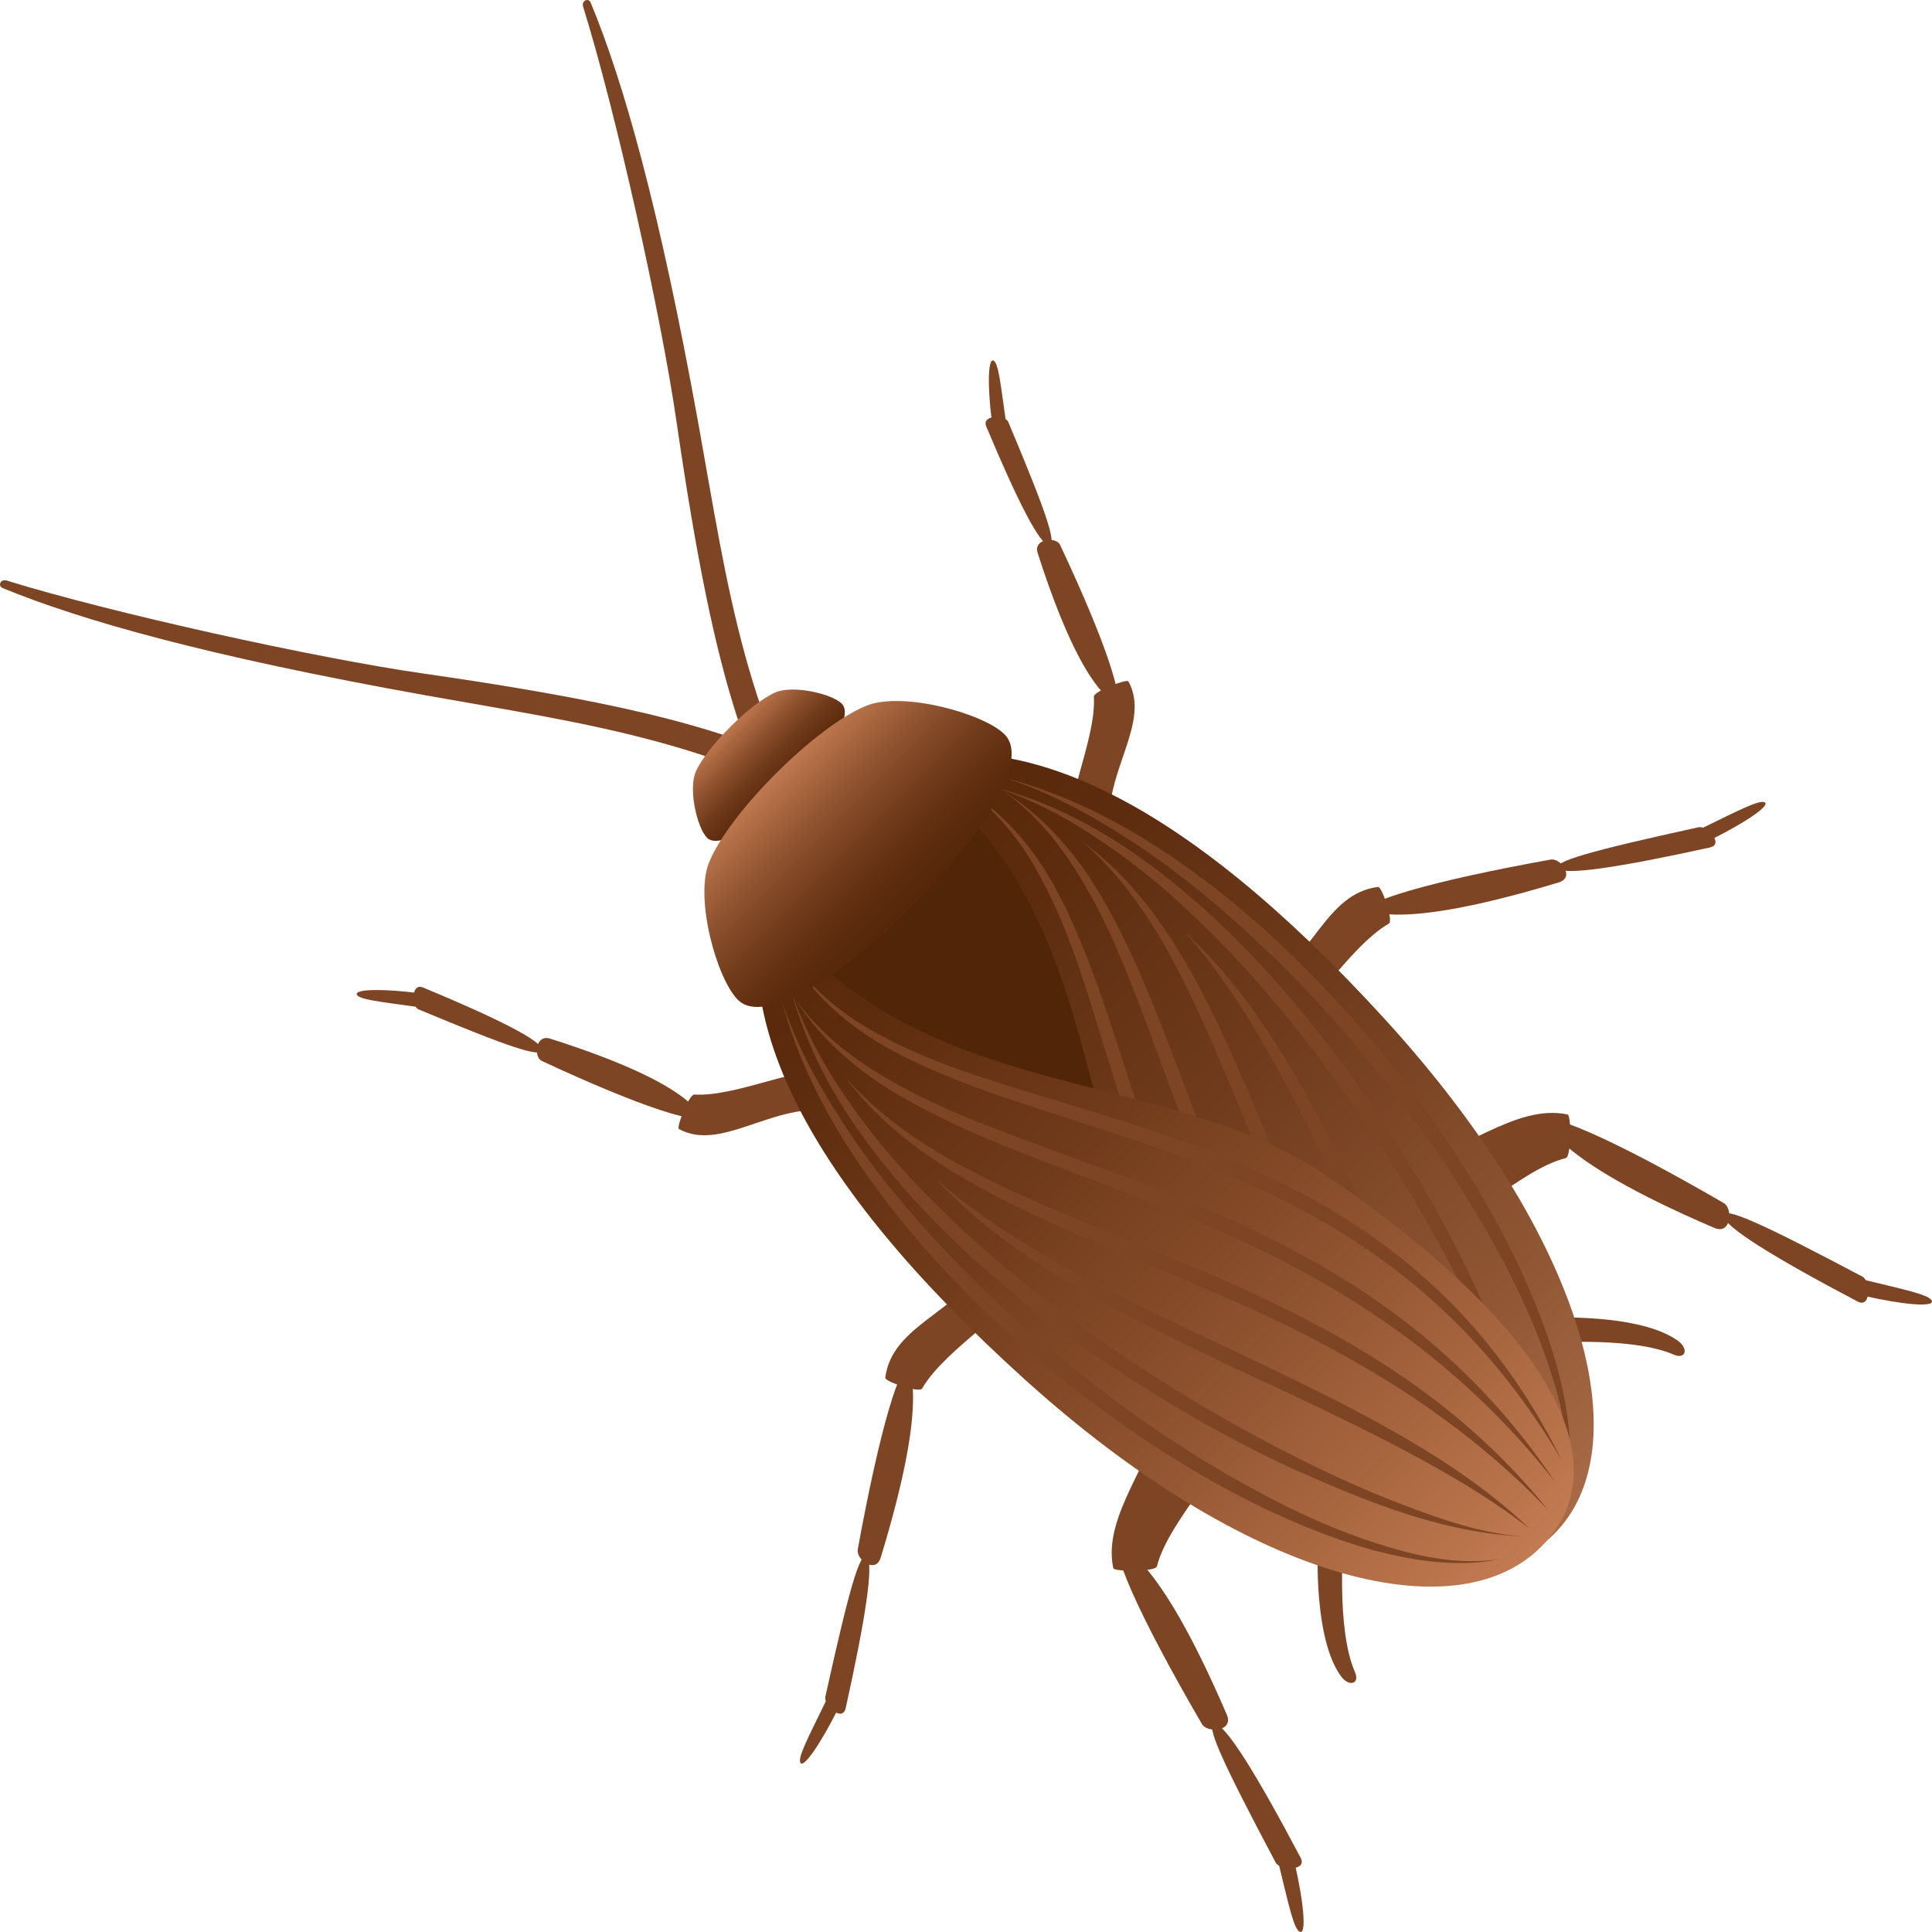 <?xml version="1.0" encoding="utf-8"?>
<!-- Generator: Adobe Illustrator 15.0.0, SVG Export Plug-In . SVG Version: 6.00 Build 0)  -->
<!DOCTYPE svg PUBLIC "-//W3C//DTD SVG 1.1//EN" "http://www.w3.org/Graphics/SVG/1.1/DTD/svg11.dtd">
<svg version="1.1" id="Layer_1" xmlns:x="http://ns.adobe.com/Extensibility/1.0/" xmlns:i="http://ns.adobe.com/AdobeIllustrator/10.0/" xmlns:graph="http://ns.adobe.com/Graphs/1.0/"
	 xmlns="http://www.w3.org/2000/svg" xmlns:xlink="http://www.w3.org/1999/xlink" xmlns:a="http://ns.adobe.com/AdobeSVGViewerExtensions/3.0/"
	 x="0px" y="0px" width="64px" height="64px" viewBox="0 0 64 64" enable-background="new 0 0 64 64" xml:space="preserve">
<path fill="#7E4524" d="M50.971,37.146c0.519,0.059,0.185,1.115,5.822,3.532c0.554,0.235,0.618-0.643,0.312-0.823
	C53.446,37.732,51.114,36.708,50.971,37.146z"/>
<path fill="#7E4524" d="M57.099,40.288c0.038,0.347,1.568,1.317,4.434,2.826c0.451,0.241,0.435-0.681,0.164-0.823
	C58.383,40.537,57.06,39.927,57.099,40.288z"/>
<path fill="#7E4524" d="M63.996,43.094c-0.075-0.201-0.873-0.365-2.211-0.691c-0.249-0.059-0.187,0.49-0.039,0.523
	C63.085,43.232,64.075,43.304,63.996,43.094z"/>
<path fill="#7E4524" d="M51.929,36.919c0.125,0.026,0.126,1.4-0.059,1.444c-1.568,0.387-3.555,2.559-4.573,2.338
	c-0.621-0.133-1.21-1.938-0.973-1.99C48.354,38.265,50.193,36.545,51.929,36.919z"/>
<path fill="#7E4524" d="M37.105,50.989c0.059,0.519,1.117,0.187,3.536,5.815c0.237,0.553-0.643,0.617-0.823,0.311
	C37.693,53.463,36.667,51.134,37.105,50.989z"/>
<path fill="#7E4524" d="M40.253,57.109c0.348,0.037,1.318,1.564,2.83,4.428c0.241,0.449-0.682,0.434-0.824,0.163
	C40.502,58.391,39.892,57.07,40.253,57.109z"/>
<path fill="#7E4524" d="M43.063,63.996c-0.202-0.074-0.366-0.872-0.693-2.207c-0.059-0.248,0.489-0.186,0.525-0.039
	C43.201,63.087,43.274,64.074,43.063,63.996z"/>
<path fill="#7E4524" d="M36.879,51.947c0.027,0.124,1.403,0.125,1.446-0.059c0.388-1.565,2.562-3.549,2.342-4.568
	c-0.135-0.618-1.94-1.207-1.993-0.969C38.227,48.378,36.504,50.215,36.879,51.947z"/>
<path fill="#7E4524" d="M30.23,45.146c-0.272,0.419,0.664,0.813-1.055,6.451c-0.169,0.552-0.821,0.068-0.761-0.27
	C29.144,47.332,29.837,44.986,30.23,45.146z"/>
<path fill="#7E4524" d="M28.722,51.586c0.216,0.238-0.034,1.961-0.707,4.996c-0.104,0.482-0.741-0.089-0.674-0.376
	C28.119,52.689,28.493,51.34,28.722,51.586z"/>
<path fill="#7E4524" d="M26.515,58.396c-0.098-0.179,0.271-0.867,0.85-2.056c0.108-0.219,0.453,0.158,0.388,0.287
	C27.16,57.806,26.613,58.582,26.515,58.396z"/>
<path fill="#7E4524" d="M29.325,45.641c-0.014,0.125,1.128,0.514,1.221,0.355c0.806-1.388,3.226-2.67,3.36-3.703
	c0.08-0.631-1.036-0.811-1.154-0.6C31.751,43.502,29.548,43.881,29.325,45.641z"/>
<path fill="#7E4524" d="M45.153,30.28c0.424-0.268,0.818,0.663,6.481-1.048c0.554-0.169,0.066-0.821-0.271-0.757
	C47.354,29.199,44.997,29.891,45.153,30.28z"/>
<path fill="#7E4524" d="M51.624,28.778c0.239,0.215,1.965-0.031,5.017-0.704c0.482-0.105-0.092-0.736-0.379-0.669
	C52.729,28.179,51.375,28.55,51.624,28.778z"/>
<path fill="#7E4524" d="M58.46,26.579c-0.179-0.096-0.872,0.271-2.065,0.849c-0.218,0.107,0.161,0.451,0.291,0.385
	C57.868,27.222,58.647,26.677,58.46,26.579z"/>
<path fill="#7E4524" d="M45.652,29.38c0.124-0.014,0.517,1.122,0.355,1.216c-1.391,0.804-2.676,3.212-3.717,3.346
	c-0.634,0.08-0.813-1.032-0.603-1.149C43.504,31.796,43.886,29.604,45.652,29.38z"/>
<path fill="#7E4524" d="M23.398,36.951c-0.463-0.006-0.157-0.947-5.174-2.545c-0.489-0.156-0.555,0.609-0.278,0.738
	C21.194,36.658,23.27,37.342,23.398,36.951z"/>
<path fill="#7E4524" d="M17.955,34.766c-0.033-0.29-1.393-0.995-3.938-2.053c-0.403-0.168-0.393,0.627-0.15,0.725
	C16.808,34.666,17.985,35.078,17.955,34.766z"/>
<path fill="#7E4524" d="M11.819,32.945c0.064,0.167,0.774,0.239,1.968,0.406c0.221,0.028,0.169-0.44,0.036-0.458
	C12.632,32.745,11.75,32.769,11.819,32.945z"/>
<path fill="#7E4524" d="M22.492,37.402c-0.099-0.055,0.336-1.154,0.508-1.144c1.466,0.093,3.857-1.138,4.667-0.701
	c0.489,0.27-0.072,1.235-0.293,1.219C25.489,36.613,23.863,38.146,22.492,37.402z"/>
<path fill="#7E4524" d="M36.932,23.476c-0.008-0.461-0.953-0.16-2.557-5.154c-0.159-0.485,0.61-0.55,0.738-0.279
	C36.636,21.279,37.32,23.344,36.932,23.476z"/>
<path fill="#7E4524" d="M34.736,18.053c-0.295-0.033-1.001-1.386-2.064-3.923c-0.169-0.401,0.629-0.391,0.73-0.148
	C34.635,16.913,35.048,18.086,34.736,18.053z"/>
<path fill="#7E4524" d="M32.907,11.943c0.167,0.065,0.239,0.772,0.406,1.959c0.028,0.219-0.441,0.168-0.459,0.038
	C32.706,12.752,32.732,11.874,32.907,11.943z"/>
<path fill="#7E4524" d="M37.382,22.574c-0.053-0.098-1.16,0.333-1.146,0.503c0.089,1.463-1.146,3.842-0.706,4.649
	c0.269,0.487,1.239-0.073,1.223-0.292C36.59,25.556,38.127,23.939,37.382,22.574z"/>
<path fill="#7E4524" d="M50.794,43.669l0.108,0.837c0,0,3.079-0.272,4.544,0.368c0.388,0.171,0.521-0.197,0.107-0.481
	C54.144,43.421,50.794,43.669,50.794,43.669z"/>
<path fill="#7E4524" d="M43.674,50.76l0.841,0.107c0,0-0.274,3.068,0.37,4.524c0.171,0.387-0.199,0.52-0.484,0.109
	C43.424,54.096,43.674,50.76,43.674,50.76z"/>
<path fill="#7E4524" d="M19.57,0.095c-0.076-0.189-0.313-0.069-0.255,0.122c1.079,3.458,2.574,10.168,3.094,13.739
	c1.321,9.094,2.446,11.933,4.837,15.526c0.354,0.529,0.987,0.161,0.667-0.361c-3.265-5.281-3.784-9.568-4.775-15.068
	C21.837,6.842,20.64,2.674,19.57,0.095z"/>
<path fill="#7E4524" d="M0.094,19.483c-0.188-0.078-0.069-0.313,0.123-0.253c3.47,1.074,10.211,2.563,13.795,3.08
	c9.133,1.312,11.981,2.436,15.589,4.817c0.532,0.351,0.161,0.985-0.363,0.663c-5.302-3.249-9.604-3.767-15.13-4.755
	C6.871,21.74,2.683,20.548,0.094,19.483z"/>
<linearGradient id="SVGID_1_" gradientUnits="userSpaceOnUse" x1="-486.577" y1="634.301" x2="-486.577" y2="631.363" gradientTransform="matrix(0.707 -0.707 0.707 0.707 -78.181 -766.42)">
	<stop  offset="0" style="stop-color:#57270A"/>
	<stop  offset="0.16" style="stop-color:#5D2C0E"/>
	<stop  offset="0.382" style="stop-color:#6F3A1A"/>
	<stop  offset="0.64" style="stop-color:#8D512E"/>
	<stop  offset="0.924" style="stop-color:#B67149"/>
	<stop  offset="1" style="stop-color:#C27A51"/>
	<a:midPointStop  offset="0" style="stop-color:#57270A"/>
	<a:midPointStop  offset="0.636" style="stop-color:#57270A"/>
	<a:midPointStop  offset="1" style="stop-color:#C27A51"/>
</linearGradient>
<path fill="url(#SVGID_1_)" d="M25.685,22.937c-0.82,0.358-2.278,1.807-2.636,2.625c-0.254,0.582,0.044,1.861,0.373,2.191
	c0.828,0.825,5.29-3.619,4.462-4.444C27.555,22.981,26.27,22.684,25.685,22.937z"/>
<path fill="#512507" d="M33.333,26.159c10.646,10.606,3.408,17.813-7.238,7.21C24.474,31.759,31.714,24.548,33.333,26.159z"/>
<linearGradient id="SVGID_2_" gradientUnits="userSpaceOnUse" x1="-1698.05" y1="669.565" x2="-1698.05" y2="636.188" gradientTransform="matrix(-0.707 0.707 0.707 0.707 -1621.327 776.724)">
	<stop  offset="0" style="stop-color:#A86A46"/>
	<stop  offset="0.234" style="stop-color:#8D5432"/>
	<stop  offset="0.543" style="stop-color:#6F3B1C"/>
	<stop  offset="0.809" style="stop-color:#5D2C0F"/>
	<stop  offset="1" style="stop-color:#57270A"/>
	<a:midPointStop  offset="0" style="stop-color:#A86A46"/>
	<a:midPointStop  offset="0.364" style="stop-color:#A86A46"/>
	<a:midPointStop  offset="1" style="stop-color:#57270A"/>
</linearGradient>
<path fill="url(#SVGID_2_)" d="M29.914,25.18c3.962-0.969,9.178,1.145,15.98,8.602c6.618,7.265,8.466,14.17,5.584,17.037
	c-2.879,2.867-7.535-0.123-12.229-6.885C35.279,38.218,36.935,29.992,29.914,25.18z"/>
<path fill="#7E4524" d="M33.337,25.783c1.272,0.42,2.449,1.02,3.557,1.712c1.115,0.678,2.166,1.449,3.159,2.284
	c1.989,1.665,3.804,3.526,5.424,5.551c1.648,2.004,3.107,4.17,4.333,6.479c0.61,1.155,1.151,2.357,1.555,3.624
	c0.405,1.253,0.719,2.593,0.521,4.003c0.279-1.411,0.045-2.8-0.289-4.101c-0.361-1.303-0.868-2.538-1.444-3.732
	c-1.169-2.379-2.647-4.564-4.276-6.609c-1.668-2.016-3.496-3.903-5.564-5.521C38.253,27.866,35.951,26.476,33.337,25.783z"/>
<path fill="#7E4524" d="M33.018,26.102c1.258,0.418,2.409,1.041,3.473,1.768c1.073,0.716,2.066,1.535,2.996,2.419
	c1.862,1.768,3.522,3.74,4.999,5.854c1.507,2.088,2.835,4.314,4.016,6.629c0.589,1.158,1.133,2.345,1.598,3.568
	c0.468,1.222,0.905,2.476,1.027,3.832c-0.157-2.746-1.209-5.221-2.281-7.604c-1.119-2.372-2.459-4.615-3.947-6.747
	c-1.522-2.099-3.193-4.102-5.135-5.823C37.828,28.286,35.611,26.791,33.018,26.102z"/>
<path fill="#7E4524" d="M32.131,26.249c1.039,0.76,1.82,1.795,2.402,2.934c0.606,1.129,1.052,2.353,1.452,3.594
	c0.798,2.487,1.495,5.038,2.468,7.469c0.996,2.415,2.265,4.719,3.988,6.643c1.698,1.937,3.812,3.479,6.143,4.615
	c-2.228-1.297-4.223-2.93-5.844-4.883c-1.631-1.947-2.878-4.205-3.829-6.612c-1-2.384-1.688-4.927-2.566-7.396
	c-0.448-1.229-0.938-2.451-1.598-3.569C34.082,27.936,33.221,26.94,32.131,26.249z"/>
<path fill="#7E4524" d="M33.289,26.24c1.015,0.741,1.819,1.711,2.465,2.781c0.659,1.058,1.179,2.21,1.648,3.387
	c0.936,2.357,1.74,4.792,2.721,7.147c1.006,2.339,2.188,4.606,3.718,6.609c1.524,2.008,3.374,3.74,5.478,5.124
	c-1.982-1.536-3.715-3.349-5.162-5.373c-1.446-2.027-2.614-4.261-3.577-6.601c-1.012-2.32-1.809-4.756-2.826-7.093
	c-0.518-1.162-1.081-2.307-1.794-3.351C35.235,27.834,34.354,26.914,33.289,26.24z"/>
<path fill="#7E4524" d="M35.85,27.879c1.738,1.495,2.865,3.528,3.833,5.603c0.958,2.092,1.79,4.261,2.699,6.398
	c0.942,2.117,1.962,4.209,3.25,6.117c1.276,1.91,2.822,3.631,4.609,5.057c-1.657-1.569-3.077-3.36-4.284-5.291
	c-1.208-1.936-2.22-4-3.12-6.128c-0.943-2.106-1.769-4.284-2.808-6.353C38.993,31.224,37.718,29.227,35.85,27.879z"/>
<path fill="#7E4524" d="M39.228,30.858c1.268,1.408,2.261,3.032,3.173,4.697c0.903,1.672,1.737,3.391,2.541,5.13
	c0.843,1.719,1.655,3.458,2.601,5.121c0.942,1.662,2.005,3.264,3.315,4.633c-1.164-1.496-2.101-3.155-2.978-4.845
	c-0.868-1.696-1.682-3.425-2.488-5.167c-0.845-1.718-1.672-3.453-2.658-5.093C41.756,33.697,40.634,32.133,39.228,30.858z"/>
<linearGradient id="SVGID_3_" gradientUnits="userSpaceOnUse" x1="-486.438" y1="669.562" x2="-486.438" y2="636.174" gradientTransform="matrix(0.707 -0.707 0.707 0.707 -79.817 -764.785)">
	<stop  offset="0" style="stop-color:#C27A51"/>
	<stop  offset="0.075" style="stop-color:#B67149"/>
	<stop  offset="0.36" style="stop-color:#8D512E"/>
	<stop  offset="0.618" style="stop-color:#6F3A1A"/>
	<stop  offset="0.84" style="stop-color:#5D2C0E"/>
	<stop  offset="1" style="stop-color:#57270A"/>
	<a:midPointStop  offset="0" style="stop-color:#C27A51"/>
	<a:midPointStop  offset="0.364" style="stop-color:#C27A51"/>
	<a:midPointStop  offset="1" style="stop-color:#57270A"/>
</linearGradient>
<path fill="url(#SVGID_3_)" d="M25.299,29.774c-0.972,3.946,1.15,9.142,8.638,15.913c7.293,6.594,14.228,8.432,17.105,5.561
	c2.882-2.866-0.122-7.502-6.913-12.179C38.391,35.119,30.133,36.765,25.299,29.774z"/>
<path fill="#7E4524" d="M25.907,33.184c0.423,1.267,1.025,2.439,1.719,3.54c0.682,1.113,1.455,2.16,2.292,3.146
	c1.672,1.981,3.542,3.791,5.577,5.402c2.011,1.644,4.186,3.097,6.506,4.314c1.158,0.61,2.368,1.147,3.634,1.55
	c1.262,0.404,2.606,0.716,4.024,0.52c-1.419,0.277-2.813,0.043-4.118-0.289c-1.31-0.361-2.55-0.865-3.746-1.439
	c-2.391-1.163-4.585-2.635-6.64-4.259c-2.023-1.659-3.918-3.48-5.541-5.538C27.999,38.077,26.603,35.787,25.907,33.184z"/>
<path fill="#7E4524" d="M26.226,32.863c0.421,1.256,1.046,2.401,1.776,3.461c0.719,1.07,1.541,2.059,2.429,2.984
	c1.773,1.854,3.756,3.506,5.875,4.977c2.097,1.502,4.333,2.824,6.657,3.998c1.162,0.588,2.354,1.129,3.585,1.592
	c1.226,0.469,2.483,0.902,3.846,1.023c-2.756-0.154-5.241-1.203-7.633-2.271c-2.383-1.113-4.638-2.448-6.773-3.929
	c-2.11-1.519-4.119-3.182-5.849-5.114C28.419,37.654,26.919,35.447,26.226,32.863z"/>
<path fill="#7E4524" d="M26.375,31.981c0.764,1.035,1.804,1.814,2.945,2.394c1.133,0.604,2.363,1.046,3.61,1.447
	c2.497,0.794,5.057,1.486,7.5,2.455c2.423,0.992,4.736,2.26,6.667,3.971c1.947,1.693,3.495,3.799,4.636,6.121
	c-1.303-2.221-2.94-4.209-4.902-5.821c-1.956-1.623-4.221-2.868-6.636-3.815c-2.397-0.994-4.952-1.678-7.43-2.554
	c-1.234-0.446-2.46-0.935-3.583-1.593C28.068,33.926,27.068,33.064,26.375,31.981z"/>
<path fill="#7E4524" d="M26.367,33.136c0.743,1.01,1.717,1.813,2.789,2.453c1.063,0.657,2.221,1.175,3.402,1.643
	c2.366,0.931,4.811,1.733,7.176,2.711c2.349,1.004,4.626,2.177,6.637,3.702c2.016,1.516,3.756,3.359,5.146,5.452
	c-1.541-1.972-3.363-3.697-5.397-5.138c-2.034-1.441-4.277-2.604-6.629-3.563c-2.325-1.008-4.772-1.802-7.119-2.815
	c-1.166-0.517-2.317-1.077-3.365-1.788C27.967,35.075,27.042,34.196,26.367,33.136z"/>
<path fill="#7E4524" d="M28.01,35.688c1.502,1.73,3.544,2.854,5.627,3.816c2.1,0.956,4.279,1.783,6.424,2.686
	c2.126,0.938,4.227,1.954,6.142,3.238c1.92,1.272,3.647,2.81,5.077,4.589c-1.574-1.647-3.372-3.062-5.313-4.265
	s-4.013-2.211-6.152-3.107c-2.113-0.939-4.302-1.761-6.379-2.797C31.37,38.817,29.366,37.546,28.01,35.688z"/>
<path fill="#7E4524" d="M31.003,39.051c1.415,1.262,3.043,2.251,4.714,3.158c1.68,0.9,3.407,1.729,5.152,2.532
	c1.726,0.836,3.474,1.647,5.141,2.589c1.673,0.938,3.278,1.995,4.653,3.301c-1.502-1.159-3.168-2.09-4.865-2.963
	c-1.701-0.865-3.439-1.678-5.188-2.48c-1.726-0.84-3.467-1.666-5.113-2.643C33.852,41.57,32.284,40.449,31.003,39.051z"/>
<linearGradient id="SVGID_4_" gradientUnits="userSpaceOnUse" x1="-486.566" y1="639.836" x2="-486.566" y2="633.523" gradientTransform="matrix(0.707 -0.707 0.707 0.707 -78.181 -766.42)">
	<stop  offset="0" style="stop-color:#57270A"/>
	<stop  offset="0.16" style="stop-color:#5D2C0E"/>
	<stop  offset="0.382" style="stop-color:#6F3A1A"/>
	<stop  offset="0.64" style="stop-color:#8D512E"/>
	<stop  offset="0.924" style="stop-color:#B67149"/>
	<stop  offset="1" style="stop-color:#C27A51"/>
	<a:midPointStop  offset="0" style="stop-color:#57270A"/>
	<a:midPointStop  offset="0.636" style="stop-color:#57270A"/>
	<a:midPointStop  offset="1" style="stop-color:#C27A51"/>
</linearGradient>
<path fill="url(#SVGID_4_)" d="M28.708,23.375c-1.667,0.667-4.55,3.54-5.221,5.198c-0.478,1.18,0.25,3.845,0.958,4.549
	c1.78,1.774,10.612-7.022,8.832-8.795C32.569,23.622,29.892,22.899,28.708,23.375z"/>
</svg>
